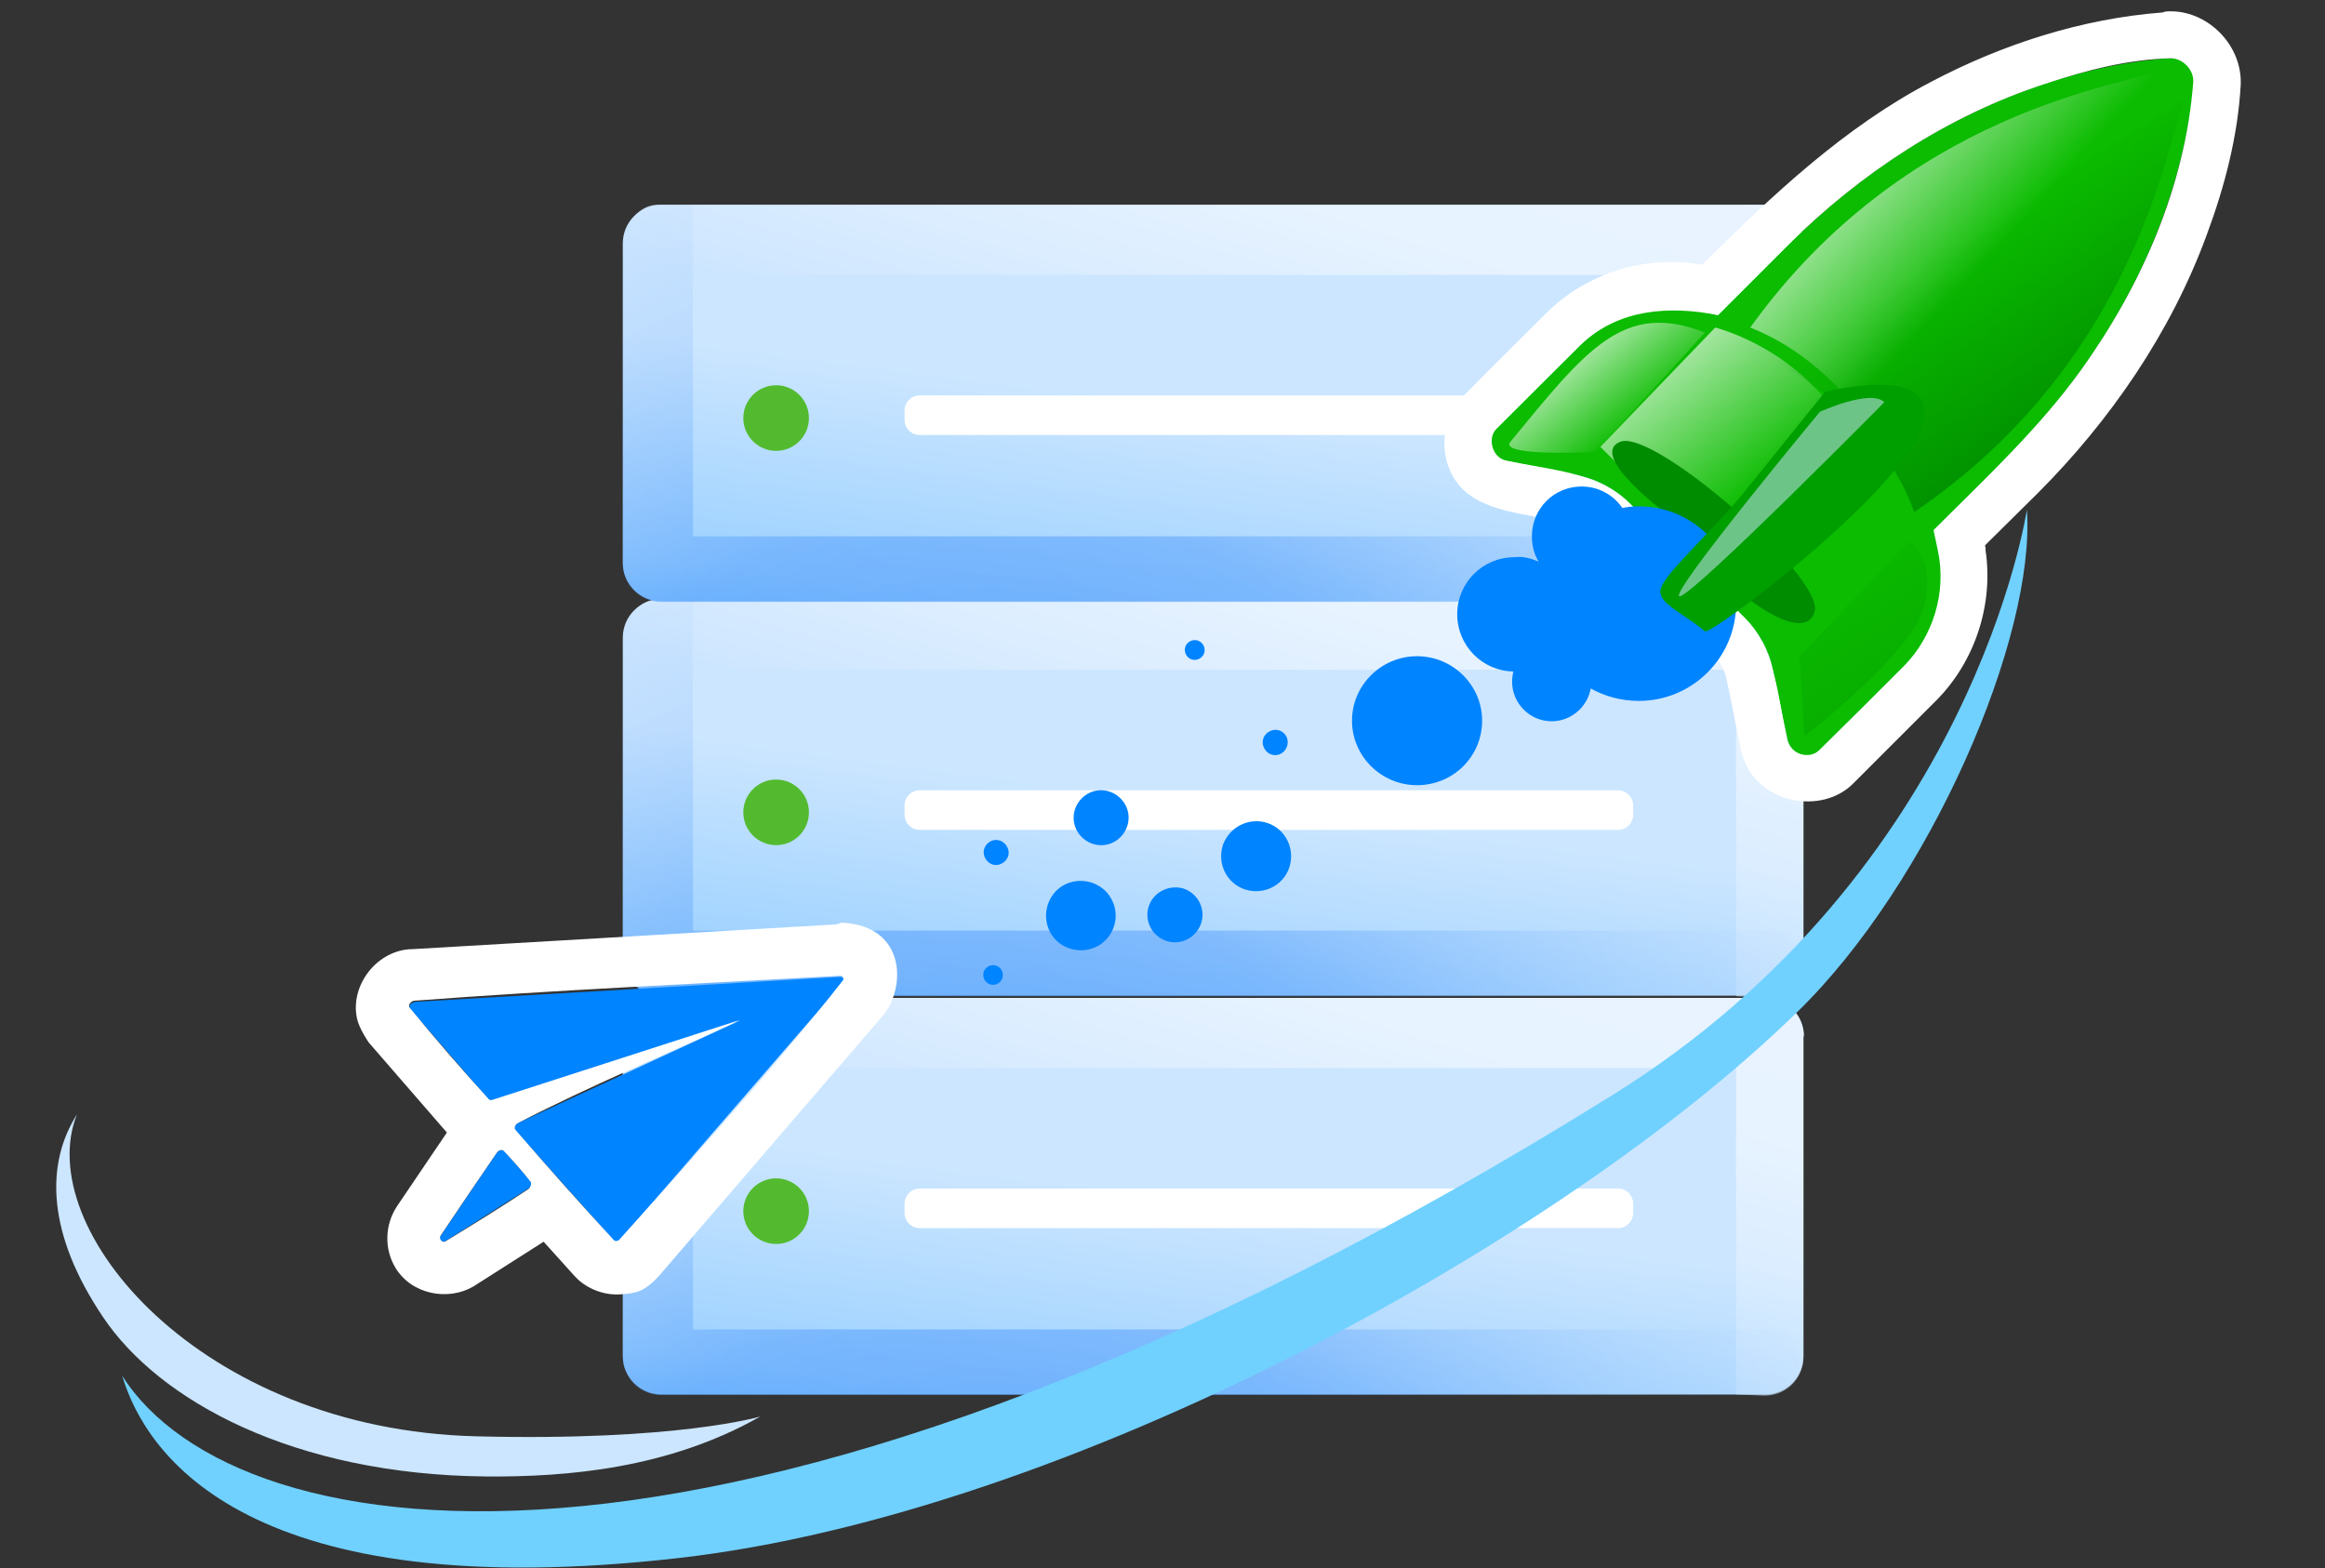 <?xml version="1.0" encoding="utf-8"?>
<!-- Generator: Adobe Illustrator 21.0.0, SVG Export Plug-In . SVG Version: 6.00 Build 0)  -->
<svg version="1.1" id="Layer_1" xmlns="http://www.w3.org/2000/svg" xmlns:xlink="http://www.w3.org/1999/xlink" x="0px" y="0px"
	 viewBox="0 0 411 277.2" style="enable-background:new 0 0 411 277.2;" xml:space="preserve">
<rect x="0" y="0" width="411" height="277.2" fill="#333333" stroke="none"/>
<style type="text/css">
	.st0{fill:none;}
	.st1{fill:url(#SVGID_1_);}
	.st2{fill:url(#SVGID_2_);}
	.st3{fill:#53BA2F;}
	.st4{clip-path:url(#SVGID_3_);}
	.st5{fill:#FFFFFF;}
	.st6{fill:url(#SVGID_4_);}
	.st7{fill:url(#SVGID_5_);}
	.st8{fill:url(#SVGID_6_);}
	.st9{clip-path:url(#SVGID_7_);}
	.st10{fill:url(#SVGID_8_);}
	.st11{fill:url(#SVGID_9_);}
	.st12{fill:url(#SVGID_10_);}
	.st13{clip-path:url(#SVGID_11_);}
	.st14{fill:url(#SVGID_12_);}
	.st15{fill:#0084FF;}
	.st16{fill:#70D1FF;}
	.st17{fill:#CCE6FF;}
	.st18{fill:#0BBC00;}
	.st19{fill:url(#SVGID_13_);}
	.st20{fill:#008C00;}
	.st21{fill:url(#SVGID_14_);}
	.st22{fill:url(#SVGID_15_);}
	.st23{fill:url(#SVGID_16_);}
	.st24{fill:#009F00;}
	.st25{fill:#CCE6FF;fill-opacity:0.529;}
	.st26{fill:url(#SVGID_17_);}
</style>
<rect x="-0.4" y="-7" class="st0" width="411.4" height="294.6"/>
<linearGradient id="SVGID_1_" gradientUnits="userSpaceOnUse" x1="-44.158" y1="451.518" x2="-43.37" y2="451.518" gradientTransform="matrix(-12.976 104.611 104.611 12.976 -47592.289 -1027.644)">
	<stop  offset="0" style="stop-color:#CCE6FF"/>
	<stop  offset="0.47" style="stop-color:#9CD1FF"/>
	<stop  offset="1" style="stop-color:#1D98FF"/>
</linearGradient>
<path class="st1" d="M318.9,183.2c0-3.8-3.1-6.8-6.8-6.8H116.9c-3.8,0-6.8,3.1-6.8,6.8v56.5c0,3.8,3.1,6.8,6.8,6.8H312
	c3.8,0,6.8-3.1,6.8-6.8V183.2L318.9,183.2z"/>
<linearGradient id="SVGID_2_" gradientUnits="userSpaceOnUse" x1="-43.892" y1="452.181" x2="-43.104" y2="452.181" gradientTransform="matrix(39.109 -129.814 -129.814 -39.109 60629.52 12202.2)">
	<stop  offset="0" style="stop-color:#CCE6FF;stop-opacity:0.62"/>
	<stop  offset="0.18" style="stop-color:#E2F1FF;stop-opacity:0.62"/>
	<stop  offset="0.39" style="stop-color:#F6FBFF;stop-opacity:0.62"/>
	<stop  offset="1" style="stop-color:#FFFFFF;stop-opacity:0.62"/>
</linearGradient>
<path class="st2" d="M306.9,246.5v-57.7H116.2c-2.6,0-4.8-2.1-4.8-4.8v-2.8c0-2.6,2.1-4.8,4.8-4.8H312c3.5,0,6.4,2.6,6.8,6l0,0.1
	l0,0.1l0,0.1l0,0.1l0,0.1l0,0.1l0,0.1l0,0.1l0,0.1l0,0.1v56.5c0,3.8-3.1,6.8-6.8,6.8L306.9,246.5L306.9,246.5z"/>
<circle class="st3" cx="137.2" cy="214.1" r="5.8"/>
<g>
	<defs>
		<ellipse id="SVGID_23_" cx="137.9" cy="212.2" rx="1.4" ry="1.4"/>
	</defs>
	<clipPath id="SVGID_3_">
		<use xlink:href="#SVGID_23_"  style="overflow:visible;"/>
	</clipPath>
	<g class="st4">
		<g transform="scale(.883 .876)">
		</g>
	</g>
</g>
<path class="st5" d="M288.7,212.8c0-1.5-1.2-2.7-2.7-2.7H162.6c-1.5,0-2.7,1.2-2.7,2.7v1.6c0,1.5,1.2,2.7,2.7,2.7h123.4
	c1.5,0,2.7-1.2,2.7-2.7V212.8z"/>
<radialGradient id="SVGID_4_" cx="-44.019" cy="452.212" r="0.788" gradientTransform="matrix(229.685 0 0 -229.685 10285.745 104190.141)" gradientUnits="userSpaceOnUse">
	<stop  offset="0" style="stop-color:#2884FB;stop-opacity:0.639"/>
	<stop  offset="0.52" style="stop-color:#4F9AFB;stop-opacity:0.489"/>
	<stop  offset="1" style="stop-color:#D0E4FC;stop-opacity:0"/>
</radialGradient>
<path class="st6" d="M116.9,176.3h5.6V235h190.7c2.6,0,4.8,2.1,4.8,4.8v2.9c0,0.2,0,0.3,0,0.5c-1.2,2-3.4,3.4-5.9,3.4H116.9
	c-3.8,0-6.8-3.1-6.8-6.8v-56.5C110.1,179.4,113.2,176.3,116.9,176.3L116.9,176.3z"/>
<linearGradient id="SVGID_5_" gradientUnits="userSpaceOnUse" x1="-43.98" y1="451.54" x2="-43.192" y2="451.54" gradientTransform="matrix(-12.976 104.611 104.611 12.976 -47592.301 -1117.052)">
	<stop  offset="0" style="stop-color:#CCE6FF"/>
	<stop  offset="0.47" style="stop-color:#9CD1FF"/>
	<stop  offset="1" style="stop-color:#1D98FF"/>
</linearGradient>
<path class="st7" d="M318.9,112.7c0-3.8-3.1-6.8-6.8-6.8H116.9c-3.8,0-6.8,3.1-6.8,6.8v56.5c0,3.8,3.1,6.8,6.8,6.8H312
	c3.8,0,6.8-3.1,6.8-6.8V112.7z"/>
<linearGradient id="SVGID_6_" gradientUnits="userSpaceOnUse" x1="-44.026" y1="452.14" x2="-43.238" y2="452.14" gradientTransform="matrix(39.109 -129.814 -129.814 -39.109 60629.395 12112.824)">
	<stop  offset="0" style="stop-color:#CCE6FF;stop-opacity:0.62"/>
	<stop  offset="0.18" style="stop-color:#E2F1FF;stop-opacity:0.62"/>
	<stop  offset="0.39" style="stop-color:#F6FBFF;stop-opacity:0.62"/>
	<stop  offset="1" style="stop-color:#FFFFFF;stop-opacity:0.62"/>
</linearGradient>
<path class="st8" d="M306.9,176.1v-57.7H116.2c-2.6,0-4.8-2.1-4.8-4.8v-2.8c0-2.6,2.1-4.8,4.8-4.8H312c3.5,0,6.4,2.6,6.8,6l0,0.1
	l0,0.1l0,0.1l0,0.1l0,0.1l0,0.1l0,0.1l0,0.1l0,0.1l0,0.1v56.5c0,3.8-3.1,6.8-6.8,6.8L306.9,176.1L306.9,176.1z"/>
<circle class="st3" cx="137.2" cy="143.6" r="5.8"/>
<g>
	<defs>
		<ellipse id="SVGID_28_" cx="137.9" cy="141.8" rx="1.4" ry="1.4"/>
	</defs>
	<clipPath id="SVGID_7_">
		<use xlink:href="#SVGID_28_"  style="overflow:visible;"/>
	</clipPath>
	<g class="st9">
		<g transform="scale(.883 .876)">
		</g>
	</g>
</g>
<path class="st5" d="M288.7,142.4c0-1.5-1.2-2.7-2.7-2.7H162.6c-1.5,0-2.7,1.2-2.7,2.7v1.6c0,1.5,1.2,2.7,2.7,2.7h123.4
	c1.5,0,2.7-1.2,2.7-2.7V142.4z"/>
<radialGradient id="SVGID_8_" cx="-44.019" cy="452.13" r="0.788" gradientTransform="matrix(229.685 0 0 -229.685 10285.745 104100.695)" gradientUnits="userSpaceOnUse">
	<stop  offset="0" style="stop-color:#2884FB;stop-opacity:0.639"/>
	<stop  offset="0.52" style="stop-color:#4F9AFB;stop-opacity:0.489"/>
	<stop  offset="1" style="stop-color:#D0E4FC;stop-opacity:0"/>
</radialGradient>
<path class="st10" d="M116.9,105.9h5.6v58.6h190.7c2.6,0,4.8,2.1,4.8,4.8v2.9c0,0.2,0,0.3,0,0.5c-1.2,2-3.4,3.4-5.9,3.4H116.9
	c-3.8,0-6.8-3.1-6.8-6.8v-56.5C110.1,108.9,113.2,105.9,116.9,105.9L116.9,105.9z"/>
<linearGradient id="SVGID_9_" gradientUnits="userSpaceOnUse" x1="-43.803" y1="451.562" x2="-43.015" y2="451.562" gradientTransform="matrix(-12.976 104.611 104.611 12.976 -47592.273 -1205.565)">
	<stop  offset="0" style="stop-color:#CCE6FF"/>
	<stop  offset="0.47" style="stop-color:#9CD1FF"/>
	<stop  offset="1" style="stop-color:#1D98FF"/>
</linearGradient>
<path class="st11" d="M318.9,43c0-3.8-3.1-6.8-6.8-6.8H116.9c-3.8,0-6.8,3.1-6.8,6.8v56.5c0,3.8,3.1,6.8,6.8,6.8H312
	c3.8,0,6.8-3.1,6.8-6.8C318.9,99.5,318.9,43,318.9,43z"/>
<linearGradient id="SVGID_10_" gradientUnits="userSpaceOnUse" x1="-44.159" y1="452.1" x2="-43.371" y2="452.1" gradientTransform="matrix(39.109 -129.814 -129.814 -39.109 60629.496 12024.291)">
	<stop  offset="0" style="stop-color:#CCE6FF;stop-opacity:0.62"/>
	<stop  offset="0.18" style="stop-color:#E2F1FF;stop-opacity:0.62"/>
	<stop  offset="0.39" style="stop-color:#F6FBFF;stop-opacity:0.62"/>
	<stop  offset="1" style="stop-color:#FFFFFF;stop-opacity:0.62"/>
</linearGradient>
<path class="st12" d="M306.9,106.3V48.6H116.2c-2.6,0-4.8-2.1-4.8-4.8v-2.8c0-2.6,2.1-4.8,4.8-4.8H312c3.5,0,6.4,2.6,6.8,6l0,0.1
	l0,0.1l0,0.1l0,0.1l0,0.1l0,0.1l0,0.1l0,0.1l0,0.1l0,0.1v56.5c0,3.8-3.1,6.8-6.8,6.8H306.9L306.9,106.3z"/>
<circle class="st3" cx="137.2" cy="73.9" r="5.8"/>
<g>
	<defs>
		<ellipse id="SVGID_33_" cx="137.9" cy="72.1" rx="1.4" ry="1.4"/>
	</defs>
	<clipPath id="SVGID_11_">
		<use xlink:href="#SVGID_33_"  style="overflow:visible;"/>
	</clipPath>
	<g class="st13">
		<g transform="scale(.883 .876)">
		</g>
	</g>
</g>
<path class="st5" d="M288.7,72.6c0-1.5-1.2-2.7-2.7-2.7H162.6c-1.5,0-2.7,1.2-2.7,2.7v1.6c0,1.5,1.2,2.7,2.7,2.7h123.4
	c1.5,0,2.7-1.2,2.7-2.7V72.6z"/>
<radialGradient id="SVGID_12_" cx="-44.019" cy="452.048" r="0.788" gradientTransform="matrix(229.685 0 0 -229.685 10285.745 104012.211)" gradientUnits="userSpaceOnUse">
	<stop  offset="0" style="stop-color:#2884FB;stop-opacity:0.639"/>
	<stop  offset="0.52" style="stop-color:#4F9AFB;stop-opacity:0.489"/>
	<stop  offset="1" style="stop-color:#D0E4FC;stop-opacity:0"/>
</radialGradient>
<path class="st14" d="M116.9,36.2h5.6v58.6h190.7c2.6,0,4.8,2.1,4.8,4.8v2.9c0,0.2,0,0.3,0,0.5c-1.2,2-3.4,3.4-5.9,3.4H116.9
	c-3.8,0-6.8-3.1-6.8-6.8V43C110.1,39.2,113.2,36.2,116.9,36.2L116.9,36.2z"/>
<g>
	<path class="st15" d="M109.7,219.1c-0.2,0.2-0.4,0.3-0.6,0.4c-0.1,0-0.3,0-0.4-0.1c-0.1,0-0.1-0.1-0.2-0.1l-17.4-19.5
		c-0.1-0.2-0.2-0.4-0.1-0.7c0.1-0.3,0.3-0.5,0.6-0.6l39.2-18.1l-43.7,14.1c-0.3,0.1-0.5,0-0.7-0.1l-13.9-16.1
		c-0.2-0.2-0.1-0.5,0-0.7c0.2-0.3,0.5-0.4,0.8-0.5l75.2-4.4c0.3,0,0.5,0.1,0.6,0.3c0.1,0.2,0.1,0.5-0.1,0.7L109.7,219.1L109.7,219.1
		z M89.1,203.4l4.7,5.4c0.1,0.2,0.2,0.4,0.1,0.7c-0.1,0.3-0.3,0.5-0.5,0.6l-14.5,9.2c-0.3,0.2-0.6,0.2-0.8,0.1
		c-0.1,0-0.1-0.1-0.2-0.1c-0.2-0.2-0.2-0.7,0.1-1l9.8-14.5c0.2-0.2,0.4-0.4,0.7-0.5C88.7,203.2,89,203.3,89.1,203.4L89.1,203.4z"/>
	<path class="st5" d="M149,163.1c11.3,0.7,11.1,11.6,7.1,16.4l-39.4,45.8c-2.9,3.3-4.5,3.3-7,3.5c-2.7,0.2-5.5-0.8-7.5-2.6
		c-0.3-0.3-0.3-0.3-0.6-0.6l-5.5-6.1l-12.4,7.9c-4.4,2.6-10.9,1.5-13.8-3.3c-2-3.3-1.9-7.6,0.3-10.9l8.8-13l-13.8-15.9
		c0,0-1.7-2.4-2.1-4.3c-1.2-5.6,3.2-11.7,9.2-12.2c0.1,0,0.2,0,0.3,0l75.3-4.4C148.7,163.1,148.7,163.1,149,163.1L149,163.1z
		 M148.5,172.5c-25.1,1.4-50.2,2.5-75.3,4.4c-0.6,0.1-1.1,0.8-0.8,1.2c4.5,5.5,9.2,10.9,14,16.2c0.2,0.2,0.4,0.2,0.7,0.1l43.7-14.1
		c-13.1,6.1-26.4,11.6-39.2,18.2c-0.1,0.1-0.2,0.1-0.3,0.2c-0.3,0.3-0.4,0.7-0.2,1c5.7,6.6,11.5,13.1,17.4,19.5
		c0.3,0.3,0.8,0.2,1.1-0.2c13.4-15,27-29.8,39.4-45.7C149.2,173.1,149.1,172.5,148.5,172.5z M88.6,203.3c-0.3,0-0.6,0.2-0.8,0.5
		c-3.3,4.8-6.6,9.7-9.9,14.6c-0.4,0.6,0.3,1.4,0.9,1c4.9-3,9.8-6,14.6-9.2c0.1-0.1,0.1-0.1,0.2-0.2c0.2-0.3,0.4-0.7,0.2-1.1
		c-1.5-1.9-3.1-3.7-4.7-5.4C88.9,203.3,88.8,203.3,88.6,203.3z"/>
	<path class="st16" d="M358.3,90.1c0-0.1-9.3,63.7-73.3,103.5c-153.8,95.8-243.3,81.3-263.4,49.6c4.2,14.1,22.4,40.9,98.5,32.2
		c68.8-7.9,156.1-56,197.5-96.4C341.2,156.1,359.9,112.6,358.3,90.1L358.3,90.1z"/>
	<path class="st17" d="M134.4,250.4c0,0-14.7,4.4-50.2,3.5c-48.9-1.2-78.6-36.8-70.6-56.9c-5.6,8.8-5.3,21.1,4.6,35.8
		c9.9,14.8,33.7,27.9,67.8,28.2C100.3,261.1,118.2,259.6,134.4,250.4L134.4,250.4z"/>
	<path class="st15" d="M176.1,170.7c0.9,0.3,1.4,1.3,1.1,2.2c-0.3,0.9-1.3,1.4-2.2,1.1s-1.4-1.3-1.1-2.2
		C174.2,170.9,175.2,170.4,176.1,170.7L176.1,170.7z M209.3,157.1c2.5,0.9,3.9,3.6,3,6.2c-0.9,2.5-3.6,3.9-6.2,3
		c-2.5-0.9-3.9-3.6-3-6.2C204,157.6,206.8,156.3,209.3,157.1z M224.1,145.5c3.2,1.1,4.9,4.6,3.8,7.9c-1.1,3.2-4.6,4.9-7.9,3.8
		c-3.2-1.1-4.9-4.6-3.8-7.9C217.4,146.1,220.9,144.4,224.1,145.5L224.1,145.5z M176.8,148.6c1.1,0.4,1.8,1.7,1.4,2.8
		s-1.7,1.8-2.8,1.4c-1.1-0.4-1.8-1.7-1.4-2.8C174.4,148.8,175.7,148.2,176.8,148.6z M193.5,167.5c-3.1,1.3-6.8-0.1-8.1-3.2
		c-1.3-3.1,0.1-6.8,3.2-8.1c3.1-1.3,6.8,0.1,8.1,3.2C198.1,162.5,196.6,166.2,193.5,167.5L193.5,167.5z M196.6,149
		c-2.5,1.1-5.3-0.1-6.4-2.5c-1.1-2.5,0.1-5.3,2.5-6.4c2.5-1.1,5.3,0.1,6.4,2.5C200.2,145.1,199,147.9,196.6,149L196.6,149z
		 M226.3,133.3c-1.1,0.5-2.4,0-2.9-1.2c-0.5-1.1,0-2.4,1.2-2.9c1.1-0.5,2.4,0,2.9,1.2C227.9,131.5,227.4,132.8,226.3,133.3
		L226.3,133.3z M211.9,116.5c-0.9,0.4-1.9,0-2.3-0.9c-0.4-0.9,0-1.9,0.9-2.3c0.9-0.4,1.9,0,2.3,0.9
		C213.2,115.1,212.8,116.1,211.9,116.5z"/>
</g>
<path class="st18" d="M341.9,93.7l12.4-12.4c27.7-27.6,32.6-56,33.5-66.7c0.1-1.2-0.3-2.3-1.2-3.1c-0.8-0.8-2-1.3-3.1-1.2
	c-10.8,0.7-39.6,5.4-67.4,33l-12.4,12.4l-3.9-0.8c-7.4-1.5-15.1,0.8-20.5,6.1l-14.8,14.8c-0.9,0.9-1.2,2.2-0.8,3.4
	c0.4,1.2,1.4,2.1,2.6,2.3l12.5,2.5c3.5,0.7,6.7,2.4,9.3,5l5.5,5.5l9.3,9.2l5.5,5.5c2.5,2.5,4.3,5.7,5,9.2l2.6,12.4
	c0.3,1.2,1.2,2.2,2.4,2.6c1.2,0.4,2.5,0,3.4-0.8l14.8-14.8c5.3-5.3,7.6-12.9,6.2-20.4L341.9,93.7L341.9,93.7z"/>
<path class="st5" d="M383.9,2c6.6,0.1,12.5,6.1,12.2,13c-0.5,9-2.8,17.9-6,26.5c-6.3,17.2-17,32.8-29.9,45.7l-9.3,9.2
	c0.1,0.4,0.1,0.4,0.1,0.9c1.4,9.5-1.8,19.4-8.5,26.3c-5,5-10,10-15,15c-5.5,5.4-16.3,3.5-19.2-4.3c-0.2-0.5-0.3-1-0.5-1.5
	c-0.9-4.3-1.7-8.6-2.6-12.8c-0.9-4.1-4.9-7-8.2-10.3c-5-5-9.9-10-14.9-14.8c-1.3-1.3-3-2.1-4.8-2.5c-7.5-1.6-16-1.8-19.9-7.3
	c-3.1-4.4-2.7-10.9,1.1-14.9c5-5.1,10.1-10.1,15.1-15.1c7.1-6.9,17.4-10.1,27.3-8.3c12.4-12.3,25.1-24.3,40.4-32.3
	c12.7-6.7,26.7-11.2,41-12.3C382.8,2,383,2,383.9,2L383.9,2z M383.7,10.3c-7.5,0.2-14.9,2.1-22.1,4.5c-17.2,5.6-32.7,15.8-45.5,28.5
	l-12.4,12.4c-8.6-1.7-17.6-1.1-24.2,5.2c-5,5-10,9.9-15,14.9c-1.6,1.7-0.7,5.1,1.7,5.6c7.8,1.7,16.1,2,21.7,7.4
	c6.9,6.8,13.7,13.6,20.6,20.5c5.3,5.4,5.8,13.8,7.4,21.6c0.5,2.3,3.9,3.5,5.7,1.7c5-4.9,10-9.9,15-14.9c5.1-5.2,7.5-12.9,6-20.2
	l-0.8-3.8c9.1-9.1,18.5-17.8,26-28.2c10.8-15,18.5-32.7,19.9-50.9C387.9,12.4,385.9,10.3,383.7,10.3L383.7,10.3z"/>
<linearGradient id="SVGID_13_" gradientUnits="userSpaceOnUse" x1="-44.043" y1="451.347" x2="-43.255" y2="451.347" gradientTransform="matrix(34.72 42.714 42.714 -34.72 -17465.19 17604.254)">
	<stop  offset="0" style="stop-color:#FFFFFF"/>
	<stop  offset="1" style="stop-color:#FFFFFF;stop-opacity:0"/>
</linearGradient>
<path class="st19" d="M282.9,79l20.3-21.1c0,0,9,2.2,16.7,9.7c7.7,7.5,18.8,23.5,19.4,28.2c0.6,4.7-18.1,18.1-21.1,18.5"/>
<path class="st20" d="M295.2,91.3c0,0-14.7-10.8-8.8-13.2c5.9-2.4,35.8,23.7,34.4,29.9C319.3,114.3,306.2,106.2,295.2,91.3z"/>
<path class="st15" d="M250.5,116c6.3,0,11.5,5.1,11.5,11.4c0,6.3-5.1,11.4-11.5,11.4c-6.3,0-11.5-5.1-11.5-11.4
	C239,121.1,244.2,116,250.5,116z M272,99.3c-0.8-1.3-1.2-2.8-1.2-4.5c0-4.9,3.9-8.8,8.8-8.8c3,0,5.6,1.5,7.2,3.8
	c0.9-0.2,1.9-0.3,2.9-0.3c9.5,0,17.2,7.7,17.2,17.2s-7.7,17.2-17.2,17.2c-3.1,0-6-0.8-8.5-2.2c-0.6,3.3-3.5,5.8-6.9,5.8
	c-3.9,0-7-3.2-7-7c0-0.6,0.1-1.2,0.2-1.8c-5.5-0.1-9.9-4.6-9.9-10.1c0-5.6,4.5-10.1,10.1-10.1C269.2,98.3,270.7,98.7,272,99.3
	L272,99.3z"/>
<linearGradient id="SVGID_14_" gradientUnits="userSpaceOnUse" x1="-43.675" y1="452.886" x2="-42.887" y2="452.886" gradientTransform="matrix(-28.32 -42.007 -42.007 28.32 18158.922 -14587.089)">
	<stop  offset="0" style="stop-color:#008E00"/>
	<stop  offset="1" style="stop-color:#008E00;stop-opacity:0"/>
</linearGradient>
<path class="st21" d="M312.7,63.4c0,0,19,8.6,25.7,27.1c39-26.5,44.6-64.9,47.7-72.8"/>
<linearGradient id="SVGID_15_" gradientUnits="userSpaceOnUse" x1="-44.052" y1="450.853" x2="-43.264" y2="450.853" gradientTransform="matrix(20.632 24.643 24.643 -20.632 -9928.266 10443.165)">
	<stop  offset="0" style="stop-color:#FFFFFF"/>
	<stop  offset="1" style="stop-color:#FFFFFF;stop-opacity:0"/>
</linearGradient>
<path class="st22" d="M301.4,58.8L282,79.9c0,0-17.2,0.9-15-1.8C280.4,61.8,287,53.1,301.4,58.8L301.4,58.8z"/>
<linearGradient id="SVGID_16_" gradientUnits="userSpaceOnUse" x1="-44.156" y1="451.224" x2="-43.368" y2="451.224" gradientTransform="matrix(40.307 37.304 37.304 -40.307 -14730.435 19848.293)">
	<stop  offset="0" style="stop-color:#FFFFFF"/>
	<stop  offset="1" style="stop-color:#FFFFFF;stop-opacity:0"/>
</linearGradient>
<path class="st23" d="M335.8,84.3c0,0-8.2-19.2-26.4-26.4c27.5-38.3,66-42.9,74-45.8"/>
<path class="st24" d="M322.6,69.3c0,0,18.6-4.9,17.6,4.4c-1.3,11.4-37.8,38.7-38.8,37.9c-4-3.3-7.8-4.7-7.9-7
	c-0.1-2.4,7.3-8.8,14.1-16.7C310,84.9,322.6,69.3,322.6,69.3z"/>
<path class="st25" d="M333.1,71.1c0,0-33.1,33.5-36.1,34.3c-3,0.8,24.7-32.6,24.7-32.6S330.7,68.7,333.1,71.1z"/>
<linearGradient id="SVGID_17_" gradientUnits="userSpaceOnUse" x1="-43.45" y1="453.274" x2="-42.662" y2="453.274" gradientTransform="matrix(-21.79 -33.406 -33.406 21.79 14531.289 -11203.84)">
	<stop  offset="0" style="stop-color:#008C00;stop-opacity:0.329"/>
	<stop  offset="1" style="stop-color:#008C00;stop-opacity:0"/>
</linearGradient>
<path class="st26" d="M337.5,95.7L318.1,116l0.9,14.1c0,0,19-14.5,21.1-22.9C342.3,98.7,337.5,95.7,337.5,95.7z"/>
</svg>
